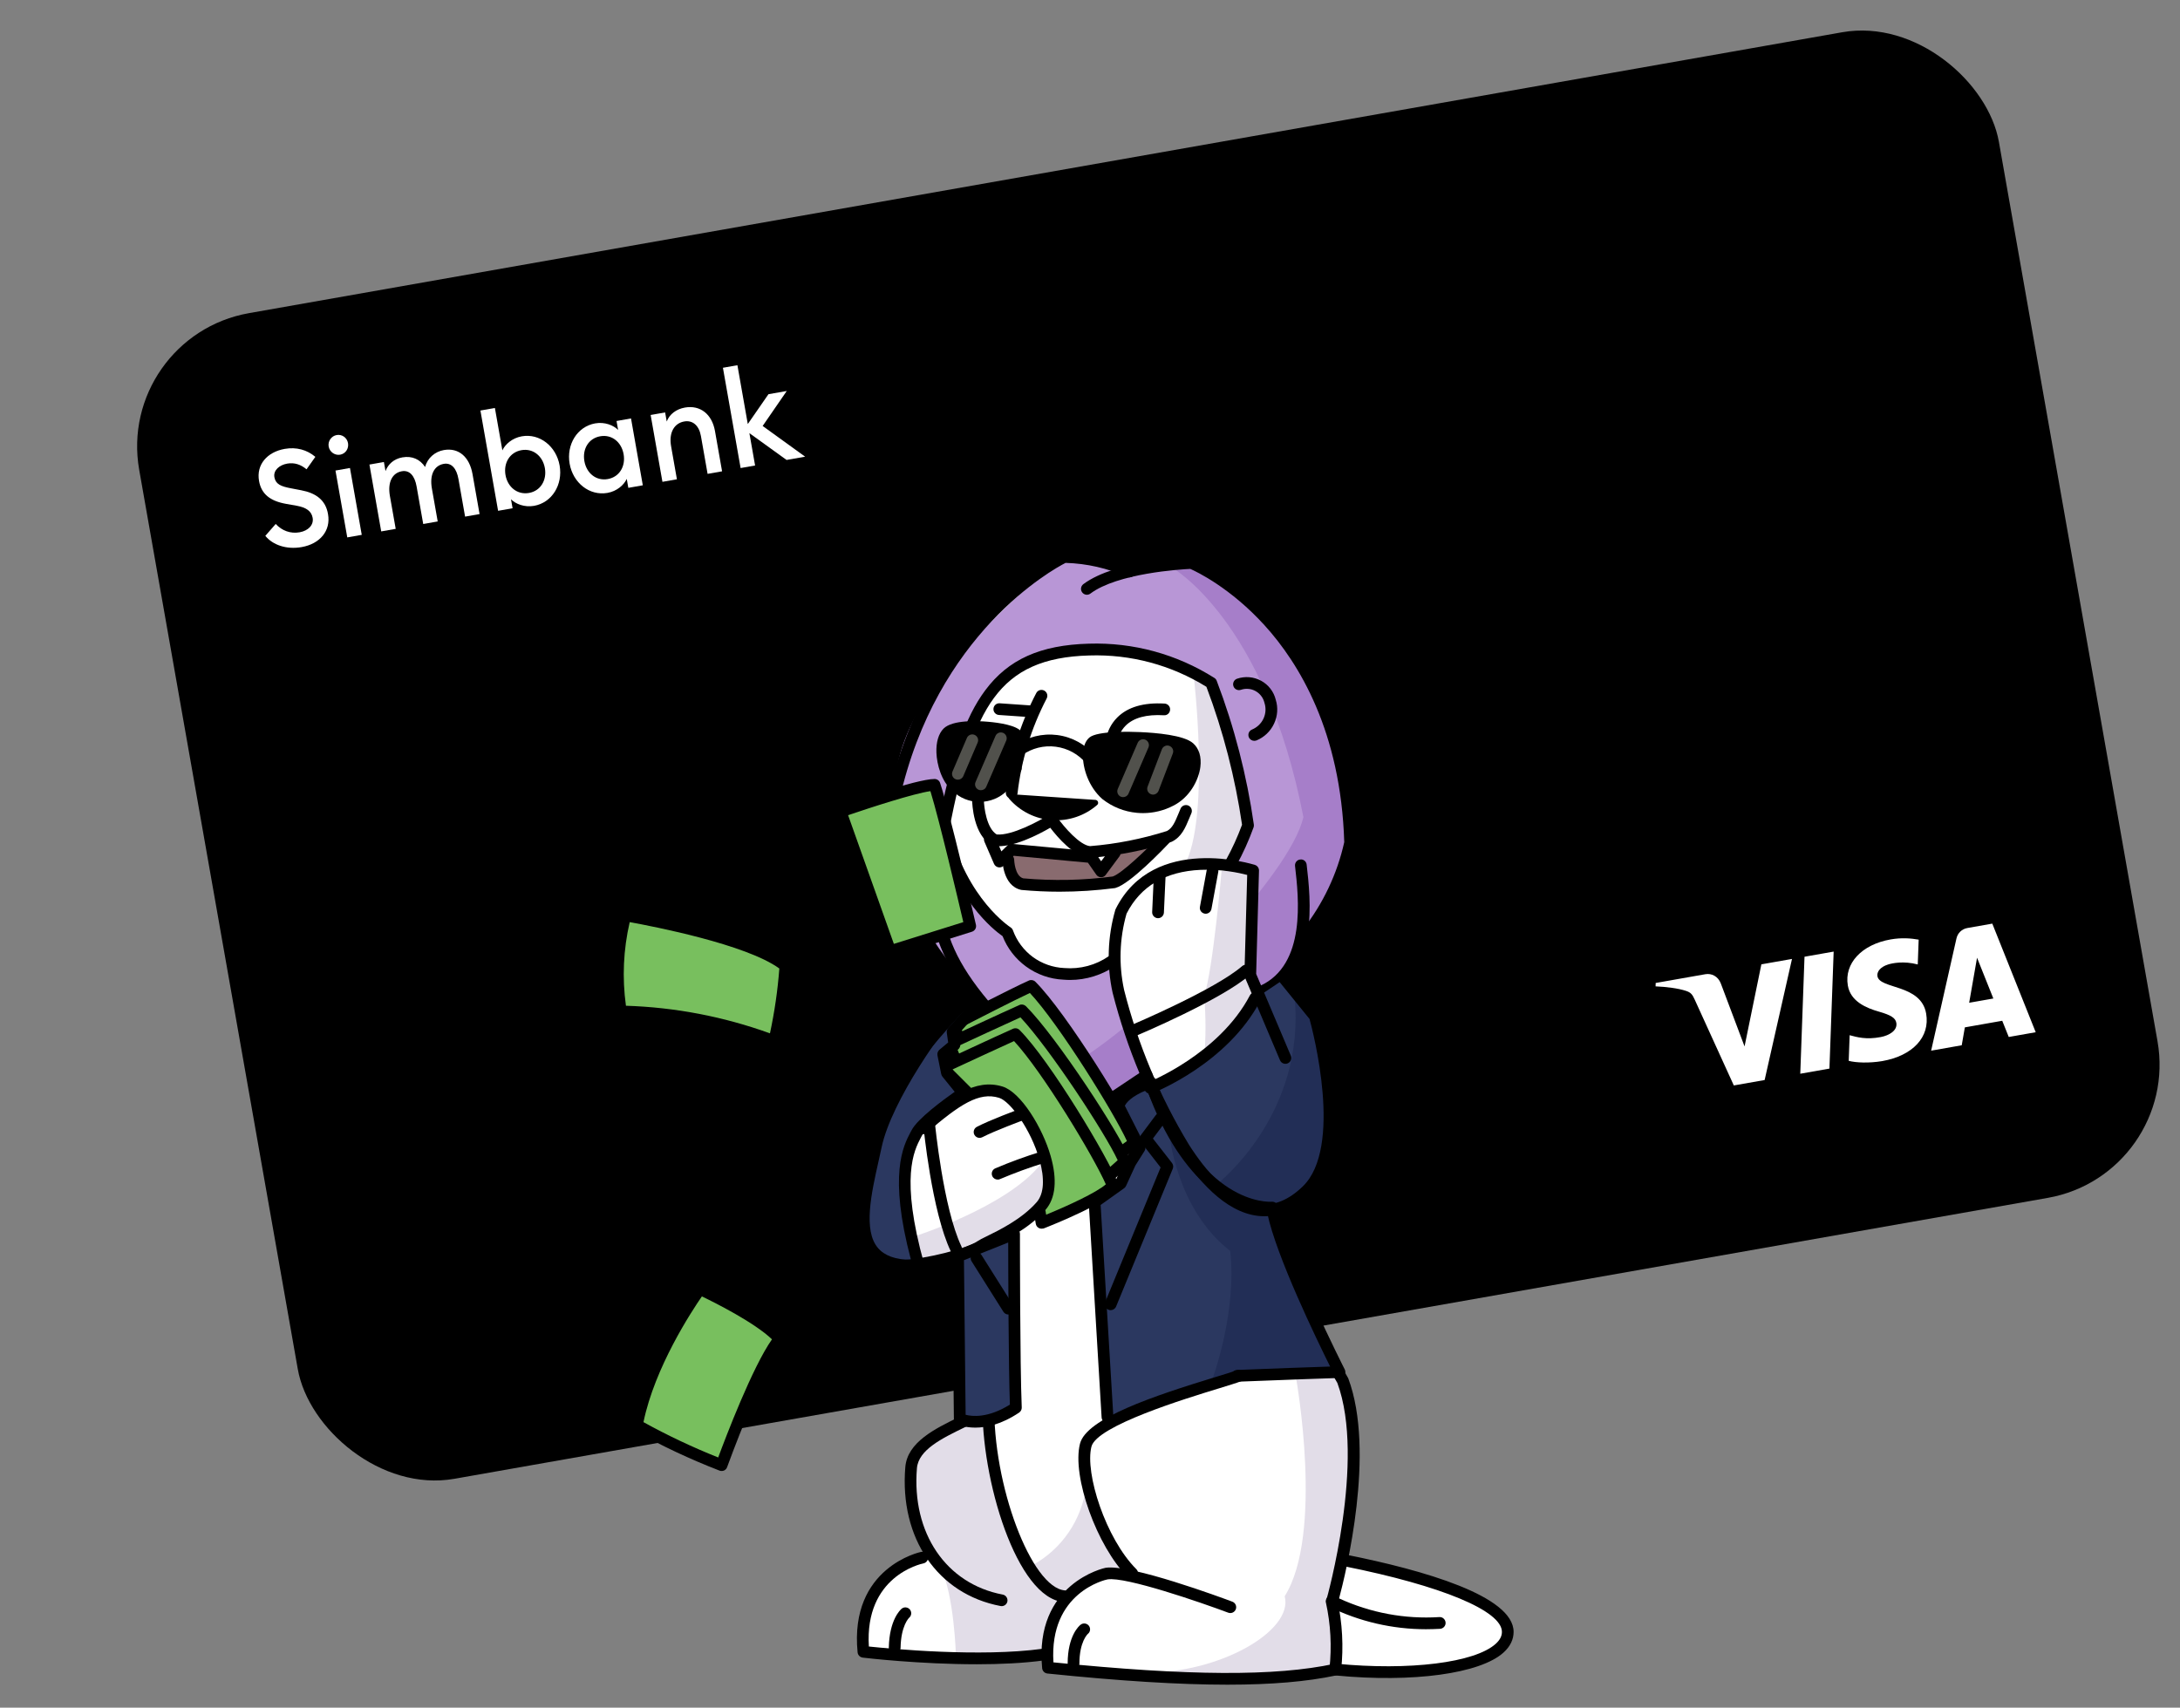 <svg width="471" height="369" viewBox="0 0 471 369" fill="none" xmlns="http://www.w3.org/2000/svg">
<rect x="0" y="0" width="471" height="369" fill="#808080" stroke="none"/>
<g clip-path="url(#clip0_2604_53025)">
<g clip-path="url(#clip1_2604_53025)">
<rect x="25" y="72.743" width="408" height="255.761" rx="29.23" transform="rotate(-10 25 72.743)" fill="black"/>
<g clip-path="url(#clip2_2604_53025)">
<path d="M57.324 115.79L59.57 113.219C60.913 114.681 62.764 115.367 64.727 115.021C66.605 114.69 67.821 113.433 67.551 111.901C67.296 110.457 66.189 109.669 64.127 109.288L61.766 108.87C58.342 108.252 56.461 106.737 55.967 103.934C55.336 100.352 57.765 97.659 61.52 96.997C64.023 96.556 66.335 97.191 68.13 98.721L66.229 101.41C64.991 100.377 63.617 99.904 62.052 100.18C60.345 100.481 59.024 101.638 59.283 103.111C59.548 104.614 60.661 105.103 62.876 105.517L65.061 105.935C68.247 106.536 70.36 108.04 70.872 111.107C71.504 114.69 69.128 117.522 65.174 118.219C61.902 118.796 58.935 117.77 57.324 115.79Z" fill="white"/>
<path d="M75.191 95.749C75.4 96.933 74.658 98.047 73.491 98.253C72.353 98.453 71.218 97.671 71.009 96.486C70.805 95.33 71.604 94.206 72.742 94.006C73.909 93.8 74.987 94.593 75.191 95.749ZM75.029 116.124L72.482 101.678L75.611 101.126L78.158 115.572L75.029 116.124Z" fill="white"/>
<path d="M82.363 114.831L79.816 100.385L82.945 99.833L83.292 101.797C83.849 100.299 85.114 99.153 86.934 98.832C89.039 98.46 90.764 99.258 91.848 100.914C92.376 98.915 94.018 97.582 95.895 97.251C99.11 96.685 101.439 98.747 102.091 102.445L103.614 111.083L100.485 111.635L99.053 103.517C98.656 101.263 97.571 99.935 95.864 100.236C93.845 100.592 92.78 102.538 93.314 105.571L94.568 112.679L91.439 113.23L90.007 105.112C89.61 102.858 88.525 101.53 86.818 101.831C84.798 102.187 83.705 104.138 84.24 107.171L85.493 114.279L82.363 114.831Z" fill="white"/>
<path d="M110.405 107.89L110.746 109.826L107.617 110.378L103.796 88.709L106.925 88.157L108.54 97.316C109.133 96.019 110.68 94.644 112.728 94.283C116.626 93.596 120.18 96.455 120.909 100.586C121.637 104.718 119.275 108.62 115.377 109.307C113.329 109.668 111.405 108.905 110.405 107.89ZM117.723 101.148C117.264 98.548 115.172 96.832 112.669 97.273C110.137 97.719 108.758 100.048 109.217 102.648C109.675 105.248 111.767 106.965 114.299 106.518C116.802 106.077 118.181 103.748 117.723 101.148Z" fill="white"/>
<path d="M123.072 100.205C122.343 96.073 124.706 92.171 128.603 91.484C130.651 91.123 132.547 91.891 133.547 92.906L133.206 90.971L136.335 90.419L138.882 104.865L135.753 105.417L135.412 103.481C134.819 104.777 133.301 106.147 131.252 106.508C127.355 107.195 123.8 104.337 123.072 100.205ZM134.735 98.148C134.277 95.548 132.213 93.827 129.682 94.273C127.15 94.719 125.799 97.043 126.258 99.643C126.716 102.243 128.78 103.965 131.312 103.519C133.844 103.072 135.194 100.749 134.735 98.148Z" fill="white"/>
<path d="M143.122 104.117L140.575 89.671L143.704 89.119L144.05 91.084C144.649 89.489 146.128 88.394 147.977 88.068C151.277 87.486 153.829 89.479 154.476 93.148L156.009 101.845L152.88 102.397L151.438 94.22C151.035 91.938 149.653 90.752 147.832 91.073C145.756 91.439 144.453 93.367 144.998 96.458L146.251 103.565L143.122 104.117Z" fill="white"/>
<path d="M160.013 101.139L156.192 79.47L159.322 78.918L161.563 91.63L166.029 85.183L169.983 84.486L164.775 92.047L173.953 98.681L169.942 99.388L161.91 93.595L163.142 100.587L160.013 101.139Z" fill="white"/>
</g>
<g clip-path="url(#clip3_2604_53025)">
<path d="M399.23 212.931C399.804 216.447 403.32 217.846 405.913 218.589C408.577 219.351 409.536 219.972 409.715 221.042C409.984 222.68 408.173 223.743 406.364 224.091C403.207 224.698 401.208 224.119 399.624 223.693L399.425 229.231C401.012 229.649 403.834 229.76 406.658 229.289C413.273 228.123 417.026 224.092 416.156 219.022C415.048 212.588 406.071 213.804 405.625 210.919C405.492 210.044 406.159 208.968 407.939 208.41C408.819 208.132 411.292 207.602 414.342 208.404L414.538 203.045C412.924 202.759 410.881 202.574 408.453 203.002C402.226 204.1 398.43 208.184 399.23 212.931ZM425.066 200.531C423.858 200.744 422.964 201.629 422.701 202.791L417.231 227.034L423.842 225.868L424.516 221.999L432.595 220.574L434 224.077L439.826 223.049L430.446 199.583L425.066 200.531ZM427.151 206.95L430.672 215.762L425.447 216.683L427.151 206.95ZM389.873 206.737L388.958 232.019L395.258 230.908L396.171 205.627L389.873 206.737ZM380.553 208.38L376.92 226.119L371.782 212.487C371.193 210.968 369.803 210.276 368.439 210.516L357.719 212.407L357.694 213.14C359.979 213.23 362.615 213.56 364.275 214.117C365.291 214.457 365.633 214.851 366.148 215.994L374.6 234.551L381.258 233.377L387.169 207.214L380.553 208.38Z" fill="white"/>
</g>
</g>
<g clip-path="url(#clip4_2604_53025)">
<path d="M322.66 347.691C312.163 340.881 296.093 338.144 289.195 337.194L290.044 334.92L292.319 314.501L291.756 302.866L289.495 297.193L280.135 277.336L274.461 261.74L275.873 261.178L282.684 256.642L286.658 248.707V233.398L283.821 219.502L277.011 210.992L280.985 203.057L282.684 201.07L291.194 183.775L291.482 181.226L290.069 165.63L286.096 153.721L280.135 141.812L270.487 130.465L261.128 123.379L256.591 121.68L243.82 123.654L239.571 121.667L229.924 120.255L217.153 128.753L205.806 141.512L197.87 156.833L193.047 171.291L181.138 175.265L192.197 205.606L202.969 201.92L209.78 213.542L204.106 220.065L192.197 237.647C189.46 244.733 184.424 260.503 186.236 266.851C188.048 273.2 194.934 273.85 198.145 273.375L206.655 271.1L207.218 307.403C203.719 308.627 196.721 312.051 196.721 315.913C196.158 325.835 198.42 330.658 201.257 335.77C191.047 337.756 186.224 347.679 186.224 356.751C204.606 359.25 220.352 357.788 225.925 356.751V360.15C233.398 360.712 250.768 361.962 260.528 362.425C270.288 362.874 282.747 361.475 287.758 360.725L297.117 361.287L310.726 360.725C314.15 360.175 333.145 354.502 322.66 347.691Z" fill="white"/>
<path d="M257.354 121.655C257.354 121.655 291.232 134.776 291.644 182.1C289.62 189.623 285.896 196.571 280.785 202.445C280.785 202.445 275.549 213.442 271.313 213.979C263.302 221.977 235.81 238.984 235.81 238.984C235.81 238.984 203.057 212.229 197.059 193.985C191.06 175.74 191.035 162.731 202.544 147.485C210.567 137.326 219.802 128.178 230.037 120.243L244.108 123.38L257.354 121.655Z" fill="#B896D6"/>
<path d="M253.105 122.58C253.105 122.58 273.362 133.839 281.609 176.577C278.61 189.336 250.868 217.453 234.373 228.338C235.747 231.962 237.634 235.373 239.971 238.46C239.971 238.46 270.35 218.953 275.236 212.58C277.948 209.256 279.985 205.432 281.235 201.32C286.708 196.209 290.382 189.474 291.707 182.113C293.594 170.217 288.358 150.335 277.111 137.201C265.851 124.08 257.416 121.655 257.416 121.655L253.105 122.58Z" fill="#A67EC9"/>
<path d="M207.118 224.014L205.806 221.552C205.806 221.552 219.177 214.629 222.801 213.042C229.287 219.502 243.058 241.759 245.057 247.02L242.358 248.957" fill="#78BF5E"/>
<path d="M242.358 250.219C241.958 250.219 241.571 250.031 241.321 249.694C240.909 249.119 241.046 248.332 241.608 247.919L243.483 246.57C240.684 240.434 228.787 221.29 222.514 214.566C218.94 216.228 210.58 220.515 207.53 222.089L208.243 223.426C208.568 224.051 208.343 224.814 207.718 225.138C207.093 225.463 206.331 225.238 206.006 224.614L204.694 222.152C204.531 221.852 204.506 221.502 204.606 221.177C204.706 220.852 204.931 220.577 205.231 220.427C205.781 220.14 218.69 213.467 222.301 211.88C222.776 211.667 223.339 211.78 223.701 212.142C230.449 218.865 244.22 241.259 246.245 246.57C246.445 247.107 246.27 247.72 245.795 248.057L243.095 249.994C242.871 250.144 242.621 250.219 242.358 250.219Z" fill="black"/>
<path d="M206.356 228.887L204.993 225.588C204.993 225.588 217.127 219.94 220.764 218.328C227.225 224.789 240.996 245.795 242.995 251.056L240.108 253.643" fill="#78BF5E"/>
<path d="M240.121 254.892C239.771 254.892 239.421 254.755 239.171 254.468C238.709 253.943 238.747 253.143 239.271 252.681L241.483 250.706C238.759 244.808 226.737 226.5 220.477 219.84C216.99 221.402 209.455 224.913 206.631 226.225L207.53 228.4C207.793 229.05 207.493 229.787 206.843 230.062C206.193 230.324 205.456 230.024 205.181 229.375L203.819 226.076C203.556 225.451 203.844 224.726 204.456 224.439C204.581 224.389 216.64 218.765 220.252 217.166C220.727 216.953 221.289 217.066 221.664 217.428C228.349 224.114 242.171 245.333 244.183 250.606C244.37 251.093 244.233 251.656 243.845 252.006L240.958 254.592C240.721 254.792 240.421 254.892 240.121 254.892Z" fill="black"/>
<path d="M209.28 236.348L203.632 230.699C203.632 230.699 215.741 225.051 219.39 223.439C225.85 229.9 238.397 250.906 240.396 256.167C238.384 259.004 225.038 264.24 225.038 264.24L224.651 261.928" fill="#78BF5E"/>
<path d="M225.038 265.502C224.825 265.502 224.601 265.452 224.413 265.34C224.076 265.152 223.851 264.827 223.788 264.452L223.401 262.153C223.288 261.466 223.751 260.803 224.438 260.691C225.138 260.578 225.788 261.041 225.9 261.728L226.025 262.478C230.636 260.591 236.947 257.679 238.921 255.917C236.297 249.906 225.188 231.537 219.09 224.964C215.815 226.438 208.955 229.625 205.806 231.087L210.18 235.461C210.679 235.96 210.679 236.76 210.18 237.26C209.68 237.76 208.88 237.76 208.38 237.26L202.732 231.612C202.444 231.324 202.307 230.899 202.382 230.499C202.457 230.087 202.719 229.75 203.094 229.575C203.219 229.512 215.253 223.901 218.865 222.302C219.352 222.089 219.902 222.189 220.277 222.564C226.787 229.075 239.446 250.169 241.571 255.742C241.721 256.142 241.671 256.58 241.421 256.929C239.296 259.929 227.775 264.552 225.488 265.452C225.35 265.477 225.188 265.502 225.038 265.502Z" fill="black"/>
<path d="M269.925 297.318L289.395 296.506C289.395 296.506 276.474 271.138 274.861 260.966C269.6 261.353 256.667 257.317 248.594 233.886C241.671 236.31 241.671 239.122 241.671 239.122L246.195 248.044L244.17 251.269L242.146 255.717L236.497 259.754L239.284 306.203" fill="#2B3860"/>
<path d="M223.126 338.182C226.238 336.47 228.899 334.045 230.899 331.109C232.898 328.172 234.185 324.81 234.66 321.299C238.022 326.56 239.159 338.556 246.194 341.181C234.935 340.818 232.673 342.305 230.811 346.067C228.962 345.53 227.275 344.517 225.938 343.13C224.576 341.756 223.613 340.044 223.126 338.182Z" fill="#E2DDE8"/>
<path d="M212.167 306.303C212.167 306.303 198.333 310.314 196.846 317.125C195.371 323.923 198.296 334.058 203.169 338.556C206.168 344.555 206.531 357.676 206.531 357.676C206.531 357.676 220.364 358.063 226.038 356.564C226.7 352.602 227.825 348.729 229.399 345.03C229.399 345.03 218.14 338.644 216.64 327.022C215.766 319.999 214.266 313.064 212.167 306.303Z" fill="#E2DDE8"/>
<path d="M280.047 297.93C280.047 297.93 286.046 331.421 277.561 344.929C279.548 352.427 263.302 361.675 247.294 361.425C271.787 363.437 285.783 362.187 289.045 359.925C288.795 355.676 288.308 345.192 288.308 345.192C288.308 345.192 297.742 311.589 289.395 296.506C281.035 281.422 280.047 297.93 280.047 297.93Z" fill="#E2DDE8"/>
<path d="M308.077 352.053C300.867 352.053 293.719 350.403 287.233 347.216C286.683 346.941 286.408 346.317 286.571 345.729C286.658 345.429 295.093 315.525 288.945 298.843C286.208 293.981 283.009 289.233 279.91 284.659C274.349 276.449 269.101 268.689 266.639 260.553C266.439 259.879 266.814 259.179 267.489 258.966C268.163 258.766 268.863 259.141 269.076 259.816C271.425 267.576 276.574 275.187 282.022 283.234C285.171 287.883 288.433 292.707 291.219 297.693C291.257 297.755 291.282 297.805 291.307 297.868C297.218 313.713 290.807 339.793 289.32 345.392C296.081 348.516 303.541 349.903 310.976 349.428C311.664 349.366 312.276 349.916 312.326 350.615C312.376 351.315 311.839 351.915 311.139 351.965C310.114 352.015 309.089 352.053 308.077 352.053Z" fill="black"/>
<path d="M252.668 245.183C252.668 245.183 254.167 261.328 265.789 270.301C267.289 283.422 262.053 297.681 262.053 297.681L289.382 296.506C289.382 296.506 276.761 269.226 274.849 260.966C266.551 260.179 255.667 250.356 252.668 245.183Z" fill="#222E56"/>
<path d="M244.595 341.231C244.27 341.231 243.945 341.106 243.695 340.856C236.972 334.133 231.549 319.012 233.336 311.964C234.723 306.491 249.194 301.654 262.665 297.543C264.752 296.906 266.401 296.406 267.114 296.131C267.776 295.869 268.501 296.193 268.763 296.856C269.013 297.506 268.701 298.243 268.038 298.505C267.238 298.818 265.626 299.305 263.415 299.992C256.179 302.204 236.96 308.065 235.81 312.601C234.36 318.325 238.897 332.458 245.507 339.069C246.007 339.569 246.007 340.369 245.507 340.868C245.245 341.106 244.92 341.231 244.595 341.231Z" fill="black"/>
<path d="M265.189 364.037C254.717 364.037 241.983 363.237 226.3 361.625C225.7 361.562 225.225 361.087 225.163 360.488C223.363 342.093 238.709 338.806 238.859 338.781C244.27 337.931 264.027 345.267 266.264 346.104C266.914 346.354 267.251 347.079 267.001 347.741C266.751 348.391 266.026 348.728 265.364 348.478C259.466 346.267 243.245 340.668 239.296 341.281C238.821 341.38 226.65 344.067 227.6 359.213C256.841 362.162 275.599 362.262 288.308 359.525C288.432 359.5 288.57 359.488 288.695 359.5C304.49 361.05 318.661 359.288 323.16 355.202C324.06 354.389 324.497 353.54 324.497 352.627C324.497 348.079 311.476 342.655 290.532 338.469C289.845 338.331 289.395 337.669 289.532 336.982C289.67 336.294 290.332 335.845 291.019 335.982C307.44 339.269 327.022 344.83 327.022 352.627C327.022 354.277 326.297 355.776 324.847 357.089C319.799 361.662 305.253 363.649 288.62 362.05C282.384 363.374 274.736 364.037 265.189 364.037Z" fill="black"/>
<path d="M200.545 242.009C200.545 242.009 210.855 232.786 217.24 237.148C223.626 241.509 231.074 255.317 223.426 261.891C215.766 268.464 201.307 272.75 197.184 273.125C191.548 256.992 200.545 242.009 200.545 242.009Z" fill="white"/>
<path d="M229.999 346.192C229.974 346.192 229.937 346.192 229.899 346.192C219.64 345.442 211.892 319.524 212.279 303.016C212.529 292.919 211.354 288.22 209.73 281.735C208.98 278.761 208.143 275.399 207.305 271C207.181 270.313 207.63 269.651 208.318 269.513C209.018 269.376 209.667 269.838 209.805 270.525C210.63 274.862 211.467 278.186 212.204 281.122C213.879 287.808 215.091 292.632 214.828 303.079C214.416 320.761 222.839 343.142 230.099 343.667C230.799 343.717 231.324 344.33 231.274 345.029C231.211 345.679 230.661 346.192 229.999 346.192Z" fill="black"/>
<path d="M197.171 267.302C197.171 267.302 217.415 260.941 224.85 251.569C226.712 258.304 222.988 265.802 213.316 269.189C208.48 270.951 203.519 272.388 198.483 273.475L197.171 267.302Z" fill="#E2DDE8"/>
<path d="M198.071 244.795C196.621 247.632 192.81 253.28 198.458 273.487C181.9 274.3 186.736 259.329 189.236 247.607C191.723 235.885 206.169 216.703 209.805 213.892C210.167 214.704 210.317 215.591 210.242 216.466C210.18 217.353 209.892 218.203 209.405 218.94L205.806 222.977L206.194 225.788L203.769 227.813L204.581 231.849L208.093 236.185C208.105 236.198 199.533 241.959 198.071 244.795Z" fill="#2B3860"/>
<path d="M197.196 274.787C192.81 274.787 189.711 273.637 187.724 271.275C183.712 266.514 185.562 258.279 187.349 250.319C187.574 249.319 187.799 248.319 187.999 247.345C190.548 235.361 205.019 215.991 209.043 212.879C209.355 212.642 209.755 212.555 210.13 212.654C210.505 212.754 210.817 213.017 210.98 213.367C211.417 214.367 211.617 215.466 211.53 216.553C211.442 217.641 211.092 218.703 210.492 219.615C210.455 219.665 210.417 219.727 210.367 219.765L207.156 223.364L207.468 225.601C207.531 226.038 207.356 226.463 207.031 226.751L205.181 228.3L205.781 231.299L209.093 235.398C209.318 235.673 209.418 236.035 209.355 236.385C209.305 236.735 209.105 237.048 208.805 237.248C205.594 239.409 200.145 243.521 199.195 245.37L198.958 245.82C197.496 248.607 194.434 254.405 199.67 273.15C199.77 273.525 199.708 273.925 199.483 274.237C199.258 274.55 198.896 274.749 198.521 274.762C198.071 274.774 197.633 274.787 197.196 274.787ZM208.993 216.428C203.894 221.889 192.61 237.885 190.485 247.882C190.273 248.869 190.048 249.869 189.823 250.881C188.249 257.904 186.462 265.852 189.673 269.651C191.098 271.338 193.435 272.188 196.821 272.25C191.923 253.768 195.159 247.632 196.734 244.633L196.959 244.221C198.233 241.746 203.782 237.672 206.268 235.923L203.619 232.649C203.494 232.486 203.407 232.299 203.357 232.099L202.545 228.063C202.457 227.613 202.62 227.138 202.969 226.838L204.856 225.263L204.556 223.152C204.506 222.789 204.619 222.414 204.869 222.127L208.393 218.165C208.73 217.641 208.93 217.041 208.993 216.428Z" fill="black"/>
<path d="M231.936 360.738C231.236 360.738 230.674 360.175 230.674 359.476C230.674 353.427 233.186 351.29 233.473 351.078C234.023 350.641 234.823 350.753 235.248 351.29C235.672 351.84 235.585 352.628 235.048 353.052C234.973 353.115 233.211 354.752 233.211 359.476C233.198 360.175 232.636 360.738 231.936 360.738Z" fill="black"/>
<path d="M216.416 347.066C216.341 347.066 216.253 347.054 216.178 347.041C202.594 344.467 194.322 332.395 195.596 317.025C196.046 311.626 202.007 308.727 207.268 306.165C209.355 305.141 211.33 304.191 212.829 303.154C213.404 302.754 214.191 302.904 214.591 303.479C214.991 304.053 214.841 304.841 214.266 305.241C212.604 306.39 210.555 307.39 208.368 308.452C203.482 310.827 198.446 313.288 198.108 317.25C196.946 331.258 204.394 342.243 216.641 344.567C217.328 344.692 217.778 345.367 217.653 346.054C217.54 346.641 217.003 347.066 216.416 347.066Z" fill="black"/>
<path d="M211.042 359.625C198.746 359.625 187.074 358.276 186.399 358.188C185.812 358.113 185.349 357.651 185.287 357.051C183.487 338.631 198.858 335.37 199.008 335.345C199.695 335.22 200.358 335.657 200.495 336.344C200.633 337.032 200.183 337.694 199.495 337.832C198.946 337.944 186.774 340.618 187.724 355.789C192.385 356.276 211.804 358.126 225.238 356.276C225.925 356.189 226.575 356.664 226.663 357.364C226.763 358.051 226.275 358.701 225.576 358.788C221.089 359.4 216.016 359.625 211.042 359.625Z" fill="black"/>
<path d="M193.297 357.301C193.284 357.301 193.284 357.301 193.272 357.301C192.572 357.289 192.01 356.714 192.035 356.002C192.16 349.991 194.534 347.854 194.796 347.629C195.334 347.179 196.134 347.254 196.583 347.791C197.021 348.329 196.958 349.116 196.433 349.566C196.359 349.628 194.659 351.303 194.572 356.064C194.559 356.751 193.984 357.301 193.297 357.301Z" fill="black"/>
<path d="M215.553 254.893C215.053 254.893 214.591 254.605 214.378 254.118C214.103 253.468 214.403 252.731 215.053 252.456C218.265 251.094 221.576 249.882 224.9 248.857C225.575 248.644 226.275 249.019 226.487 249.694C226.7 250.369 226.325 251.069 225.65 251.281C222.401 252.281 219.177 253.468 216.04 254.793C215.89 254.868 215.728 254.893 215.553 254.893Z" fill="black"/>
<path d="M211.642 245.883C211.179 245.883 210.742 245.633 210.517 245.208C210.192 244.583 210.43 243.821 211.054 243.496C213.866 242.021 219.989 239.759 220.252 239.672C220.914 239.435 221.639 239.772 221.876 240.422C222.114 241.084 221.776 241.809 221.127 242.046C221.064 242.071 214.903 244.346 212.242 245.733C212.042 245.833 211.829 245.883 211.642 245.883Z" fill="black"/>
<path d="M272.8 215.441C272.325 215.441 271.862 215.166 271.65 214.704C271.362 214.067 271.637 213.317 272.275 213.017C282.247 208.443 280.597 194.047 279.798 187.124C279.723 186.424 280.222 185.8 280.91 185.725C281.635 185.625 282.234 186.15 282.309 186.837C283.172 194.347 284.971 209.98 273.324 215.329C273.162 215.404 272.975 215.441 272.8 215.441Z" fill="black"/>
<path d="M212.554 218.34C212.192 218.34 211.829 218.19 211.579 217.89C204.619 209.605 201.382 202.395 201.082 194.522C201.057 193.822 201.607 193.235 202.307 193.21C203.007 193.185 203.594 193.735 203.619 194.434C203.894 201.707 206.943 208.443 213.516 216.266C213.966 216.803 213.891 217.603 213.366 218.053C213.141 218.24 212.854 218.34 212.554 218.34Z" fill="black"/>
<path d="M270.988 160.082C270.488 160.082 270.013 159.782 269.813 159.294C269.55 158.645 269.863 157.907 270.5 157.645C271.587 157.195 272.475 156.358 272.974 155.296C273.474 154.233 273.562 153.021 273.199 151.897C273.049 151.297 272.812 150.797 272.475 150.372C272.137 149.935 271.725 149.585 271.25 149.322C270.775 149.06 270.25 148.897 269.7 148.86C269.151 148.81 268.613 148.885 268.101 149.06C267.439 149.285 266.714 148.935 266.489 148.273C266.264 147.61 266.614 146.885 267.276 146.66C268.126 146.373 269.026 146.261 269.913 146.336C270.813 146.411 271.662 146.673 272.462 147.098C273.249 147.523 273.937 148.11 274.487 148.822C275.036 149.535 275.424 150.347 275.636 151.222C276.161 152.884 276.036 154.746 275.261 156.383C274.487 158.032 273.137 159.319 271.45 160.007C271.3 160.044 271.137 160.082 270.988 160.082Z" fill="black"/>
<path d="M240.284 207.643C237.247 209.755 233.573 210.742 229.887 210.43C227.187 210.317 224.588 209.405 222.414 207.806C220.239 206.206 218.59 203.994 217.665 201.457C217.665 201.457 207.73 195.272 203.832 178.989C209.03 152.496 214.891 140.887 235.298 140.337C244.62 140.05 253.805 142.561 261.678 147.535C265.452 157.47 268.126 167.804 269.638 178.326C268.638 181.113 267.414 183.812 265.989 186.399" fill="white"/>
<path d="M202.594 202.107C202.232 202.107 201.87 201.957 201.62 201.645C194.897 193.547 191.398 183.288 191.772 172.766C191.772 172.691 191.785 172.616 191.797 172.541C196.334 151.959 206.281 138.575 213.829 130.965C222.039 122.692 229.112 119.343 229.412 119.206C229.587 119.131 229.774 119.093 229.974 119.093C235.023 119.193 239.921 120.28 244.533 122.342C245.17 122.63 245.457 123.38 245.17 124.017C244.882 124.654 244.133 124.942 243.495 124.654C239.284 122.78 234.823 121.768 230.224 121.63C227.412 123.067 202.282 136.876 194.297 172.966C193.972 182.825 197.258 192.423 203.557 200.02C204.006 200.558 203.931 201.358 203.394 201.807C203.169 202.007 202.882 202.107 202.594 202.107Z" fill="black"/>
<path d="M282.484 202.907C282.209 202.907 281.934 202.82 281.697 202.632C281.147 202.195 281.047 201.395 281.484 200.845C285.821 195.347 288.92 188.824 290.432 181.976C289.695 158.095 280.66 143.299 273.187 135.089C265.851 127.029 258.566 123.542 257.166 122.93C255.054 123.03 241.483 123.855 235.585 128.266C235.023 128.691 234.223 128.566 233.81 128.003C233.385 127.441 233.51 126.654 234.06 126.229C241.083 120.98 256.691 120.393 257.354 120.368C257.529 120.356 257.704 120.393 257.866 120.456C258.203 120.593 291.569 134.464 292.956 182.051C292.956 182.151 292.956 182.263 292.931 182.363C291.344 189.636 288.07 196.572 283.459 202.42C283.234 202.745 282.859 202.907 282.484 202.907Z" fill="black"/>
<path d="M222.939 154.983C222.914 154.983 222.876 154.983 222.851 154.983L215.816 154.496C215.116 154.446 214.591 153.846 214.641 153.146C214.691 152.447 215.291 151.922 215.991 151.972L223.026 152.459C223.726 152.509 224.251 153.109 224.201 153.809C224.163 154.471 223.601 154.983 222.939 154.983Z" fill="black"/>
<path d="M220.514 162.681C220.402 162.681 220.289 162.668 220.177 162.631L210.279 159.907C209.605 159.719 209.205 159.019 209.392 158.345C209.58 157.67 210.279 157.27 210.954 157.457L220.851 160.182C221.526 160.369 221.926 161.069 221.739 161.744C221.589 162.318 221.076 162.681 220.514 162.681Z" fill="black"/>
<path d="M256.654 163.081H240.009C239.346 163.081 238.784 162.569 238.747 161.894C238.734 161.731 238.509 157.933 241.371 155.058C243.62 152.784 247.069 151.772 251.618 152.034C252.318 152.072 252.855 152.672 252.805 153.371C252.768 154.071 252.168 154.621 251.468 154.558C247.694 154.334 244.907 155.096 243.195 156.808C241.983 158.02 241.533 159.507 241.371 160.532H256.667C257.366 160.532 257.929 161.094 257.929 161.806C257.929 162.519 257.354 163.081 256.654 163.081Z" fill="black"/>
<path d="M258.666 147.323C258.666 147.323 265.051 176.939 258.666 185.562C252.28 194.197 242.908 205.444 242.908 205.444C242.908 205.444 263.664 192.435 269.588 178.327C267.638 167.892 264.976 157.607 261.627 147.535L258.666 147.323Z" fill="#E2DDE8"/>
<path d="M218.578 172.578C218.528 172.578 218.478 172.578 218.428 172.566C217.728 172.491 217.228 171.853 217.315 171.166C218.178 163.656 220.389 156.458 223.889 149.76C224.213 149.135 224.976 148.897 225.601 149.222C226.225 149.547 226.463 150.309 226.138 150.934C222.789 157.357 220.664 164.268 219.84 171.453C219.765 172.103 219.215 172.578 218.578 172.578Z" fill="black"/>
<path d="M272.799 214.167C267.214 223.064 259.216 230.175 249.731 234.698C235.76 210.68 240.634 190.061 253.38 187.824C266.139 185.587 270.7 188.099 270.7 188.099L270.075 210.68L272.799 214.167Z" fill="white"/>
<path d="M257.929 146.198C257.929 146.198 261.29 174.703 256.429 185.937C259.453 186.962 262.602 187.599 265.789 187.824L269.6 178.327C269.6 178.327 263.515 150.022 261.64 147.535C259.766 145.036 257.929 146.198 257.929 146.198Z" fill="#E2DDE8"/>
<path d="M263.927 188.199C263.927 188.199 262.065 209.58 260.166 215.204C260.553 219.69 260.553 224.201 260.166 228.7L272.799 214.166L269.913 208.081L270.738 188.111L263.927 188.199Z" fill="#E2DDE8"/>
<path d="M231.186 211.755C230.711 211.755 230.236 211.73 229.774 211.692C226.862 211.567 224.038 210.58 221.651 208.831C219.377 207.156 217.64 204.907 216.615 202.295C214.703 200.958 206.181 194.297 202.582 179.301C202.544 179.127 202.532 178.939 202.569 178.764C205.556 163.543 208.543 154.983 212.841 149.197C217.827 142.487 224.738 139.375 235.273 139.088C244.857 138.788 254.242 141.35 262.365 146.486C262.602 146.636 262.777 146.848 262.877 147.111C266.689 157.12 269.388 167.58 270.9 178.177C270.925 178.377 270.912 178.589 270.838 178.789C269.813 181.626 268.563 184.4 267.114 187.037C266.776 187.649 266.001 187.874 265.389 187.537C264.777 187.199 264.552 186.424 264.889 185.812C266.226 183.388 267.388 180.826 268.351 178.214C266.864 168.055 264.289 158.032 260.653 148.41C253.043 143.699 244.32 141.35 235.348 141.637C215.616 142.174 210.242 153.096 205.119 179.002C208.88 194.297 218.24 200.321 218.327 200.383C218.565 200.533 218.752 200.758 218.852 201.033C219.689 203.345 221.177 205.332 223.151 206.794C225.138 208.243 227.475 209.068 229.937 209.181C233.373 209.468 236.772 208.556 239.559 206.619C240.134 206.219 240.921 206.356 241.321 206.931C241.721 207.506 241.583 208.293 241.008 208.693C238.122 210.68 234.685 211.755 231.186 211.755Z" fill="black"/>
<path d="M236.735 172.853C236.847 172.878 236.96 172.928 237.047 173.003C237.135 173.078 237.197 173.191 237.235 173.303C237.272 173.416 237.26 173.541 237.235 173.653C237.197 173.766 237.135 173.866 237.047 173.941C234.36 176.277 230.849 177.465 227.287 177.215C223.726 176.977 220.414 175.328 218.065 172.641C217.978 172.553 217.928 172.453 217.903 172.329C217.878 172.216 217.89 172.091 217.94 171.979C217.99 171.866 218.065 171.779 218.165 171.716C218.265 171.654 218.378 171.616 218.502 171.616L236.735 172.853Z" fill="black"/>
<path d="M246.607 170.929C246.432 170.929 246.245 170.929 246.07 170.916C244.97 170.841 243.92 170.541 242.933 170.042C241.958 169.529 241.109 168.842 240.409 167.98C239.722 167.13 239.222 166.155 238.922 165.08C238.634 164.018 238.559 162.931 238.722 161.831C238.822 161.144 239.447 160.657 240.159 160.757C240.846 160.857 241.334 161.506 241.234 162.194C241.121 162.944 241.171 163.681 241.371 164.406C241.571 165.13 241.908 165.793 242.383 166.38C242.858 166.967 243.433 167.43 244.095 167.78C244.758 168.13 245.482 168.33 246.232 168.38C246.982 168.43 247.719 168.33 248.432 168.067C249.144 167.817 249.769 167.43 250.319 166.905C250.868 166.38 251.293 165.78 251.581 165.093C251.881 164.406 252.018 163.668 252.018 162.919C252.006 162.219 252.568 161.644 253.268 161.644H253.28C253.98 161.644 254.542 162.206 254.542 162.906C254.555 164.006 254.342 165.08 253.905 166.093C253.468 167.105 252.843 168.005 252.043 168.767C251.243 169.529 250.306 170.092 249.269 170.466C248.419 170.779 247.519 170.929 246.607 170.929Z" fill="black"/>
<path d="M216.303 168.292C215.703 168.292 215.103 168.217 214.528 168.054C212.567 167.442 210.979 166.142 210.005 164.393C209.03 162.643 208.78 160.607 209.292 158.67C209.467 157.995 210.167 157.595 210.842 157.77C211.517 157.945 211.929 158.645 211.742 159.319C211.392 160.619 211.567 161.994 212.217 163.168C212.866 164.343 213.941 165.218 215.228 165.618C215.778 165.768 216.415 165.793 217.028 165.68C217.64 165.568 218.227 165.33 218.74 164.98C219.315 164.58 220.102 164.718 220.502 165.293C220.902 165.868 220.764 166.655 220.189 167.055C219.377 167.617 218.44 168.004 217.465 168.179C217.09 168.254 216.703 168.292 216.303 168.292Z" fill="black"/>
<path d="M247.807 164.518C247.882 163.431 247.119 162.481 246.095 162.419C245.082 162.344 244.195 163.181 244.12 164.268C244.045 165.355 244.807 166.305 245.832 166.368C246.844 166.443 247.732 165.605 247.807 164.518Z" fill="black"/>
<path d="M251.793 181.163C251.793 181.163 243.633 189.836 240.671 190.648C234.098 191.523 227.462 191.66 220.864 191.061C217.915 190.386 217.54 184.137 217.54 184.137L234.798 184.875L237.11 188.124L242.346 183.113L247.357 182.126" fill="#896B6F"/>
<path d="M217.328 162.219C217.403 161.131 216.64 160.182 215.616 160.119C214.603 160.044 213.716 160.881 213.641 161.969C213.566 163.056 214.328 164.006 215.353 164.068C216.365 164.143 217.253 163.306 217.328 162.219Z" fill="black"/>
<path d="M235.485 185.362C235.46 185.362 235.435 185.362 235.41 185.362C232.074 185.15 228.45 180.876 226.912 178.864C224.501 180.264 218.64 183.363 214.753 182.788C214.616 182.763 214.491 182.725 214.366 182.663C210.28 180.576 210.042 173.628 210.03 172.841C210.017 172.141 210.58 171.566 211.279 171.554C211.979 171.529 212.554 172.103 212.567 172.803C212.592 174.478 213.166 178.989 215.341 180.314C218.59 180.626 224.526 177.402 226.588 176.115C227.162 175.752 227.925 175.902 228.312 176.465C229.949 178.826 233.311 182.613 235.498 182.838C241.146 182.388 246.744 181.276 252.143 179.564C253.33 178.914 253.867 177.614 254.605 175.84C254.755 175.477 254.905 175.103 255.067 174.728C255.342 174.09 256.092 173.79 256.742 174.065C257.379 174.34 257.679 175.09 257.404 175.727C257.241 176.09 257.091 176.452 256.954 176.802C256.104 178.864 255.292 180.813 253.218 181.863C253.155 181.888 253.093 181.913 253.03 181.938C247.382 183.738 241.521 184.887 235.61 185.362C235.548 185.362 235.523 185.362 235.485 185.362Z" fill="black"/>
<path d="M228.912 192.685C226.188 192.685 223.463 192.56 220.752 192.31C220.702 192.31 220.639 192.298 220.589 192.285C216.703 191.41 216.578 186.037 216.578 185.812C216.565 185.112 217.128 184.537 217.827 184.525C218.477 184.487 219.102 185.075 219.115 185.775C219.115 185.812 219.24 189.299 221.077 189.798C227.512 190.373 234.01 190.236 240.409 189.399C242.271 188.799 247.619 183.738 250.868 180.289C251.356 179.776 252.155 179.751 252.668 180.239C253.18 180.713 253.205 181.526 252.718 182.038C251.318 183.525 244.145 191.011 241.008 191.873C240.958 191.885 240.896 191.898 240.846 191.91C236.885 192.423 232.898 192.685 228.912 192.685Z" fill="black"/>
<path d="M237.909 189.561C237.909 189.561 237.897 189.561 237.884 189.561C237.472 189.548 237.097 189.348 236.86 189.011L235.048 186.412L219.015 184.925L216.828 187.074C216.528 187.374 216.103 187.499 215.69 187.412C215.278 187.337 214.941 187.049 214.766 186.674L212.691 181.876C212.416 181.238 212.704 180.488 213.354 180.214C213.991 179.939 214.741 180.226 215.016 180.876L216.353 183.975L217.64 182.713C217.902 182.45 218.277 182.325 218.64 182.35L235.847 183.938C236.222 183.975 236.56 184.175 236.772 184.475L237.909 186.112L239.834 183.525C240.246 182.963 241.046 182.85 241.608 183.263C242.171 183.675 242.283 184.475 241.871 185.037L238.896 189.049C238.684 189.361 238.309 189.561 237.909 189.561Z" fill="black"/>
<path d="M194.771 274.749C191.897 274.749 189.71 274.012 188.086 272.525C186.086 270.676 185.037 267.739 184.899 263.54C184.624 255.205 189.111 241.321 192.322 234.911C196.683 226.176 208.755 214.316 209.267 213.817C209.767 213.329 210.567 213.342 211.067 213.842C211.554 214.341 211.542 215.141 211.042 215.641C210.917 215.766 198.758 227.7 194.597 236.06C191.447 242.371 187.199 255.855 187.436 263.478C187.549 266.964 188.323 269.313 189.798 270.676C191.06 271.838 192.934 272.338 195.534 272.213C199.983 272 208.892 269.851 211.304 268.139C211.667 267.889 212.254 267.601 213.141 267.164C215.803 265.864 220.764 263.453 223.988 259.766C225.55 257.967 225.75 254.693 224.563 250.519C222.714 244.058 218.29 237.972 215.853 237.222C211.542 235.898 207.38 238.61 200.22 244.783C199.695 245.245 198.895 245.183 198.433 244.645C197.971 244.121 198.033 243.308 198.57 242.858C205.381 236.985 210.654 232.961 216.603 234.786C220.539 235.985 225.25 243.671 227 249.806C228.462 254.905 228.075 258.916 225.9 261.416C222.339 265.49 217.078 268.051 214.253 269.426C213.591 269.751 212.966 270.051 212.766 270.188C209.692 272.388 200.207 274.512 195.659 274.724C195.359 274.749 195.059 274.749 194.771 274.749Z" fill="black"/>
<path d="M250.206 198.409C250.181 198.409 250.168 198.409 250.143 198.409C249.444 198.371 248.906 197.784 248.931 197.084L249.294 189.174C249.331 188.474 249.943 187.924 250.618 187.962C251.318 187.999 251.855 188.586 251.83 189.286L251.468 197.196C251.431 197.884 250.868 198.409 250.206 198.409Z" fill="black"/>
<path d="M260.491 197.446C260.416 197.446 260.341 197.434 260.266 197.421C259.578 197.296 259.116 196.634 259.253 195.947L260.728 187.949C260.853 187.261 261.515 186.799 262.203 186.937C262.89 187.062 263.352 187.724 263.215 188.411L261.74 196.409C261.615 197.021 261.09 197.446 260.491 197.446Z" fill="black"/>
<path d="M167.279 224.976C156.67 220.977 145.473 218.803 134.139 218.565C133.039 211.655 133.364 204.582 135.113 197.809C135.113 197.809 161.843 202.258 169.704 208.693C169.329 214.179 168.516 219.628 167.279 224.976Z" fill="#78BF5E"/>
<path d="M167.279 226.251C167.129 226.251 166.979 226.226 166.829 226.163C156.332 222.202 145.323 220.078 134.101 219.828C133.489 219.815 132.976 219.365 132.876 218.765C131.739 211.642 132.077 204.482 133.864 197.496C134.026 196.859 134.651 196.447 135.301 196.559C136.4 196.747 162.456 201.145 170.491 207.719C170.803 207.981 170.978 208.381 170.953 208.793C170.566 214.317 169.741 219.865 168.504 225.276C168.416 225.639 168.191 225.938 167.867 226.113C167.692 226.201 167.492 226.251 167.279 226.251ZM135.238 217.328C145.885 217.666 156.345 219.678 166.355 223.289C167.342 218.678 168.029 213.979 168.379 209.281C161.256 204.07 141.099 200.171 136.051 199.258C134.676 205.219 134.401 211.28 135.238 217.328Z" fill="black"/>
<path d="M192.335 205.544L181.613 175.377C181.613 175.377 198.146 169.616 201.932 169.616C204.081 176.102 209.63 200.133 209.63 200.133L192.335 205.544Z" fill="#78BF5E"/>
<path d="M192.335 206.806C191.81 206.806 191.322 206.481 191.135 205.956L180.413 175.79C180.3 175.477 180.313 175.127 180.463 174.815C180.613 174.515 180.875 174.278 181.188 174.165C182.9 173.565 198.045 168.329 201.919 168.329C202.469 168.329 202.957 168.679 203.119 169.204C205.256 175.665 210.629 198.846 210.854 199.833C211.004 200.483 210.629 201.133 209.992 201.333L192.709 206.756C192.585 206.793 192.46 206.806 192.335 206.806ZM183.237 176.152L193.122 203.957L208.13 199.258C207.055 194.647 203.007 177.439 201.02 170.954C197.358 171.478 187.998 174.528 183.237 176.152Z" fill="black"/>
<path d="M151.234 278.536C151.234 278.536 140.274 293.419 137.6 307.965C143.486 311.276 149.609 314.163 155.907 316.587C155.907 316.587 163.605 295.231 168.454 289.308C164.143 284.459 151.234 278.536 151.234 278.536Z" fill="#78BF5E"/>
<path d="M155.907 317.862C155.757 317.862 155.595 317.837 155.445 317.775C149.109 315.325 142.886 312.401 136.963 309.077C136.488 308.815 136.238 308.277 136.338 307.74C139.037 293.069 149.747 278.398 150.197 277.786C150.559 277.298 151.196 277.136 151.746 277.386C152.283 277.636 164.955 283.484 169.391 288.47C169.804 288.933 169.816 289.632 169.429 290.12C164.78 295.818 157.17 316.825 157.095 317.037C156.982 317.362 156.732 317.612 156.432 317.762C156.27 317.825 156.095 317.862 155.907 317.862ZM139.025 307.303C144.223 310.177 149.647 312.738 155.17 314.938C156.82 310.502 162.543 295.443 166.792 289.408C162.918 285.721 154.483 281.497 151.646 280.135C149.397 283.397 141.474 295.443 139.025 307.303Z" fill="black"/>
<path d="M240.471 238.472C240.059 238.472 239.659 238.272 239.409 237.91C239.022 237.322 239.184 236.535 239.759 236.148L247.019 231.299C247.607 230.912 248.394 231.074 248.781 231.649C249.169 232.224 249.006 233.024 248.431 233.411L241.171 238.26C240.958 238.41 240.709 238.472 240.471 238.472Z" fill="black"/>
<path d="M252.943 172.953C250.731 174.115 248.231 174.615 245.757 174.378C243.27 174.153 240.909 173.203 238.947 171.654C235.16 168.305 234.335 161.869 236.197 160.332C238.059 158.782 254.23 159.132 256.954 161.556C259.678 163.981 257.491 170.666 252.943 172.953Z" fill="black"/>
<path d="M246.944 175.702C246.507 175.702 246.069 175.677 245.632 175.64C242.895 175.39 240.309 174.353 238.159 172.653C235.185 170.029 233.923 165.992 233.973 163.143C233.998 161.406 234.498 160.094 235.385 159.357C237.122 157.92 244.182 158.095 246.307 158.195C249.743 158.345 255.817 158.844 257.791 160.619C259.078 161.756 259.616 163.581 259.341 165.755C258.966 168.629 257.016 172.328 253.517 174.09C251.48 175.152 249.231 175.702 246.944 175.702ZM243.47 160.694C240.309 160.694 237.634 160.919 236.985 161.331C236.835 161.456 236.535 162.019 236.51 163.181C236.472 165.38 237.484 168.667 239.784 170.704C241.496 172.053 243.62 172.903 245.87 173.115C248.119 173.328 250.356 172.878 252.355 171.828C252.355 171.828 252.368 171.816 252.38 171.816C255.042 170.479 256.554 167.567 256.841 165.418C257.016 164.118 256.754 163.056 256.129 162.506C254.705 161.256 248.469 160.694 243.47 160.694Z" fill="black"/>
<path d="M206.606 169.929C207.955 171.266 209.767 172.003 211.654 172.003C213.541 172.003 215.366 171.254 216.703 169.929C219.702 166.905 220.877 160.594 219.702 158.907C218.527 157.22 206.943 156.145 204.756 158.332C202.569 160.519 203.569 167.317 206.606 169.929Z" fill="black"/>
<path d="M211.654 173.278C209.43 173.278 207.33 172.416 205.743 170.866C203.369 168.804 202.419 165.168 202.319 162.656C202.232 160.369 202.782 158.52 203.869 157.432C205.793 155.508 211.304 155.758 213.579 155.97C215.816 156.17 219.727 156.72 220.752 158.182C222.364 160.481 221.002 167.405 217.615 170.829C216.015 172.403 213.904 173.278 211.654 173.278ZM210.567 158.37C208.28 158.37 206.256 158.619 205.656 159.219C205.094 159.782 204.794 161.031 204.856 162.556C204.956 165.118 206.018 167.754 207.43 168.967C207.455 168.992 207.48 169.004 207.493 169.029C208.605 170.129 210.08 170.741 211.654 170.741C213.229 170.741 214.703 170.129 215.816 169.029C218.527 166.292 219.352 160.619 218.665 159.632C217.865 158.907 213.929 158.37 210.567 158.37Z" fill="black"/>
<path d="M235.647 165.43C235.285 165.43 234.923 165.28 234.673 164.968C233.011 162.968 230.686 161.694 228.112 161.356C225.538 161.019 222.951 161.669 220.839 163.168C220.264 163.568 219.477 163.443 219.065 162.868C218.665 162.294 218.79 161.506 219.365 161.094C222.001 159.219 225.225 158.42 228.437 158.832C231.649 159.257 234.548 160.856 236.622 163.343C237.072 163.881 236.997 164.68 236.46 165.13C236.222 165.33 235.935 165.43 235.647 165.43Z" fill="black"/>
<path d="M288.495 362.037C288.445 362.037 288.408 362.037 288.358 362.025C287.658 361.95 287.158 361.325 287.233 360.625C287.758 355.826 287.508 351.003 286.471 346.292C286.321 345.604 286.758 344.929 287.433 344.779C288.12 344.63 288.795 345.067 288.945 345.742C290.032 350.728 290.307 355.826 289.757 360.887C289.682 361.55 289.132 362.037 288.495 362.037Z" fill="black"/>
<path d="M219.09 266.614C219.09 266.614 219.09 294.894 219.477 304.191C212.217 309.052 207.368 306.615 207.368 306.615L206.981 271.463L219.09 266.614Z" fill="#2B3860"/>
<path d="M210.717 308.49C208.33 308.49 206.906 307.802 206.793 307.74C206.368 307.527 206.106 307.09 206.093 306.628L205.706 271.475C205.706 270.95 206.018 270.475 206.506 270.288L218.615 265.439C219.002 265.277 219.452 265.327 219.802 265.564C220.152 265.802 220.364 266.189 220.364 266.614C220.364 266.901 220.364 294.969 220.752 304.128C220.777 304.566 220.552 304.991 220.189 305.241C216.328 307.827 213.066 308.49 210.717 308.49ZM208.63 305.715C210.017 306.078 213.454 306.478 218.19 303.516C217.89 295.168 217.84 274.774 217.828 268.488L208.268 272.312L208.63 305.715Z" fill="black"/>
<path d="M271.212 215.754C266.026 224.001 258.591 230.599 249.781 234.761C257.879 256.967 269.176 264.74 278.473 259.391C287.77 254.043 290.007 234.436 284.084 219.652C281.759 217.066 279.56 214.354 277.511 211.53L271.212 215.754Z" fill="#2B3860"/>
<path d="M244.945 223.939C244.445 223.939 243.983 223.651 243.77 223.164C243.495 222.514 243.795 221.777 244.445 221.502C244.62 221.427 262.527 213.842 268.351 208.781C268.876 208.318 269.675 208.381 270.138 208.906C270.6 209.43 270.538 210.23 270.013 210.693C263.889 216.028 246.182 223.526 245.432 223.839C245.27 223.914 245.107 223.939 244.945 223.939Z" fill="black"/>
<path d="M206.568 271.113C206.093 271.113 205.643 270.851 205.418 270.388C201.307 261.791 199.532 243.658 199.47 242.883C199.408 242.184 199.92 241.571 200.607 241.496C201.294 241.421 201.919 241.934 201.994 242.633C202.007 242.821 203.794 261.103 207.705 269.288C208.005 269.913 207.743 270.676 207.105 270.975C206.93 271.075 206.743 271.113 206.568 271.113Z" fill="black"/>
<path d="M239.959 283.11C239.796 283.11 239.634 283.085 239.471 283.01C238.822 282.747 238.509 281.997 238.784 281.36L250.756 252.268L246.507 246.807C246.157 246.357 246.145 245.72 246.494 245.27L249.718 240.959C250.143 240.397 250.931 240.284 251.493 240.709C252.055 241.134 252.168 241.921 251.743 242.484L249.094 246.02L253.205 251.294C253.48 251.656 253.555 252.131 253.38 252.556L241.133 282.335C240.933 282.81 240.459 283.11 239.959 283.11Z" fill="black"/>
<path d="M217.865 284.047C217.44 284.047 217.028 283.834 216.79 283.459L209.917 272.55C209.542 271.963 209.717 271.175 210.317 270.8C210.904 270.426 211.692 270.601 212.067 271.2L218.94 282.11C219.315 282.697 219.14 283.484 218.54 283.859C218.327 283.984 218.09 284.047 217.865 284.047Z" fill="black"/>
<path d="M263.165 255.68C263.165 255.68 282.309 240.684 279.672 215.204C285.296 218.94 289.407 228.325 287.17 242.883C284.933 257.429 276.673 269.201 263.165 255.68Z" fill="#222E56"/>
<path d="M242.658 172.253C242.495 172.253 242.32 172.216 242.158 172.153C241.521 171.878 241.221 171.129 241.496 170.491L245.807 160.507C246.082 159.869 246.832 159.569 247.469 159.844C248.106 160.119 248.406 160.869 248.131 161.506L243.82 171.491C243.62 171.966 243.145 172.253 242.658 172.253Z" fill="#51514C"/>
<path d="M249.119 171.704C248.969 171.704 248.819 171.679 248.669 171.616C248.019 171.366 247.682 170.629 247.944 169.979L251.031 161.906C251.281 161.257 252.018 160.919 252.668 161.182C253.318 161.432 253.655 162.169 253.393 162.819L250.306 170.891C250.106 171.391 249.631 171.704 249.119 171.704Z" fill="#51514C"/>
<path d="M206.956 168.48C206.793 168.48 206.618 168.442 206.456 168.38C205.806 168.105 205.518 167.355 205.793 166.718L208.905 159.457C209.18 158.82 209.93 158.52 210.567 158.795C211.217 159.07 211.504 159.819 211.229 160.457L208.118 167.717C207.918 168.192 207.443 168.48 206.956 168.48Z" fill="#51514C"/>
<path d="M211.929 170.754C211.767 170.754 211.592 170.716 211.429 170.654C210.792 170.379 210.492 169.629 210.767 168.992L215.078 159.032C215.353 158.382 216.103 158.095 216.74 158.37C217.378 158.644 217.677 159.394 217.403 160.032L213.091 169.991C212.891 170.479 212.429 170.754 211.929 170.754Z" fill="#51514C"/>
<path d="M239.271 307.49C238.609 307.49 238.047 306.965 238.009 306.29L235.223 259.841C235.198 259.404 235.398 258.991 235.747 258.729L241.121 254.892L243.008 250.744C243.033 250.694 243.058 250.644 243.083 250.594L244.732 247.969L240.534 239.684C240.446 239.509 240.396 239.309 240.396 239.109C240.396 238.484 240.771 235.26 248.169 232.674C248.481 232.561 248.844 232.586 249.144 232.724C249.444 232.874 249.681 233.136 249.793 233.448C259.116 260.503 274.124 259.716 274.774 259.678C275.436 259.629 276.024 260.091 276.124 260.741C277.686 270.6 290.407 295.656 290.532 295.906C290.732 296.293 290.719 296.756 290.494 297.13C290.27 297.505 289.882 297.743 289.445 297.755C289.32 297.755 277.336 298.155 267.363 298.568C266.676 298.58 266.076 298.055 266.039 297.355C266.014 296.656 266.551 296.068 267.251 296.031C274.824 295.718 283.546 295.418 287.383 295.293C284.521 289.533 275.749 271.45 273.824 262.24C267.151 262.053 255.367 256.304 247.844 235.51C244.233 236.972 243.283 238.397 243.033 238.947L247.344 247.457C247.544 247.857 247.519 248.332 247.282 248.707L245.295 251.868L243.295 256.242C243.208 256.442 243.058 256.617 242.883 256.754L237.797 260.378L240.546 306.128C240.584 306.828 240.059 307.428 239.359 307.465C239.321 307.49 239.296 307.49 239.271 307.49Z" fill="black"/>
<path d="M273.175 262.815C272.7 262.815 272.237 262.79 271.762 262.728C264.514 261.878 258.504 254.643 254.742 248.732C248.269 238.072 243.458 226.563 240.384 214.504C239.084 208.568 239.297 202.395 240.971 196.609C240.996 196.534 241.021 196.459 241.059 196.397C249.244 180.014 270.925 186.824 271.138 186.899C271.675 187.074 272.025 187.574 272.012 188.136L271.4 210.443L278.885 228.113C279.16 228.763 278.86 229.5 278.211 229.775C277.573 230.05 276.823 229.75 276.549 229.1L268.963 211.18C268.888 211.018 268.863 210.83 268.863 210.655L269.463 189.061C267.751 188.611 263.815 187.762 259.391 187.962C251.781 188.311 246.407 191.498 243.395 197.434C241.871 202.782 241.683 208.481 242.871 213.929C245.857 225.701 250.581 236.973 256.904 247.395C260.366 252.818 265.814 259.479 272.062 260.216C275.274 260.591 278.448 259.304 281.472 256.367C290.195 247.932 283.684 222.927 282.934 220.19L276.524 212.28C276.086 211.73 276.161 210.943 276.711 210.493C277.261 210.055 278.048 210.13 278.498 210.68L285.071 218.803C285.171 218.94 285.259 219.09 285.309 219.253C285.646 220.427 293.519 248.257 283.247 258.204C280.06 261.266 276.674 262.815 273.175 262.815Z" fill="black"/>
<path d="M248.494 236.335C247.982 236.335 247.507 236.023 247.307 235.523C247.057 234.873 247.369 234.136 248.032 233.886C248.182 233.824 263.39 227.775 270.038 215.104C270.363 214.479 271.125 214.242 271.75 214.566C272.375 214.891 272.612 215.654 272.287 216.278C265.177 229.8 249.606 235.985 248.956 236.248C248.806 236.298 248.644 236.335 248.494 236.335Z" fill="black"/>
</g>
</g>
<defs>
<clipPath id="clip0_2604_53025">
<rect width="471" height="369" fill="white"/>
</clipPath>
<clipPath id="clip1_2604_53025">
<rect x="25" y="72.743" width="408" height="255.761" rx="29.23" transform="rotate(-10 25 72.743)" fill="white"/>
</clipPath>
<clipPath id="clip2_2604_53025">
<rect width="170.507" height="34.102" fill="white" transform="translate(53.218 92.501) rotate(-10)"/>
</clipPath>
<clipPath id="clip3_2604_53025">
<rect width="80.382" height="48.716" fill="white" transform="translate(355.376 199.994) rotate(-10)"/>
</clipPath>
<clipPath id="clip4_2604_53025">
<rect width="194.82" height="244.943" fill="white" transform="translate(132.227 119.093)"/>
</clipPath>
</defs>
</svg>
